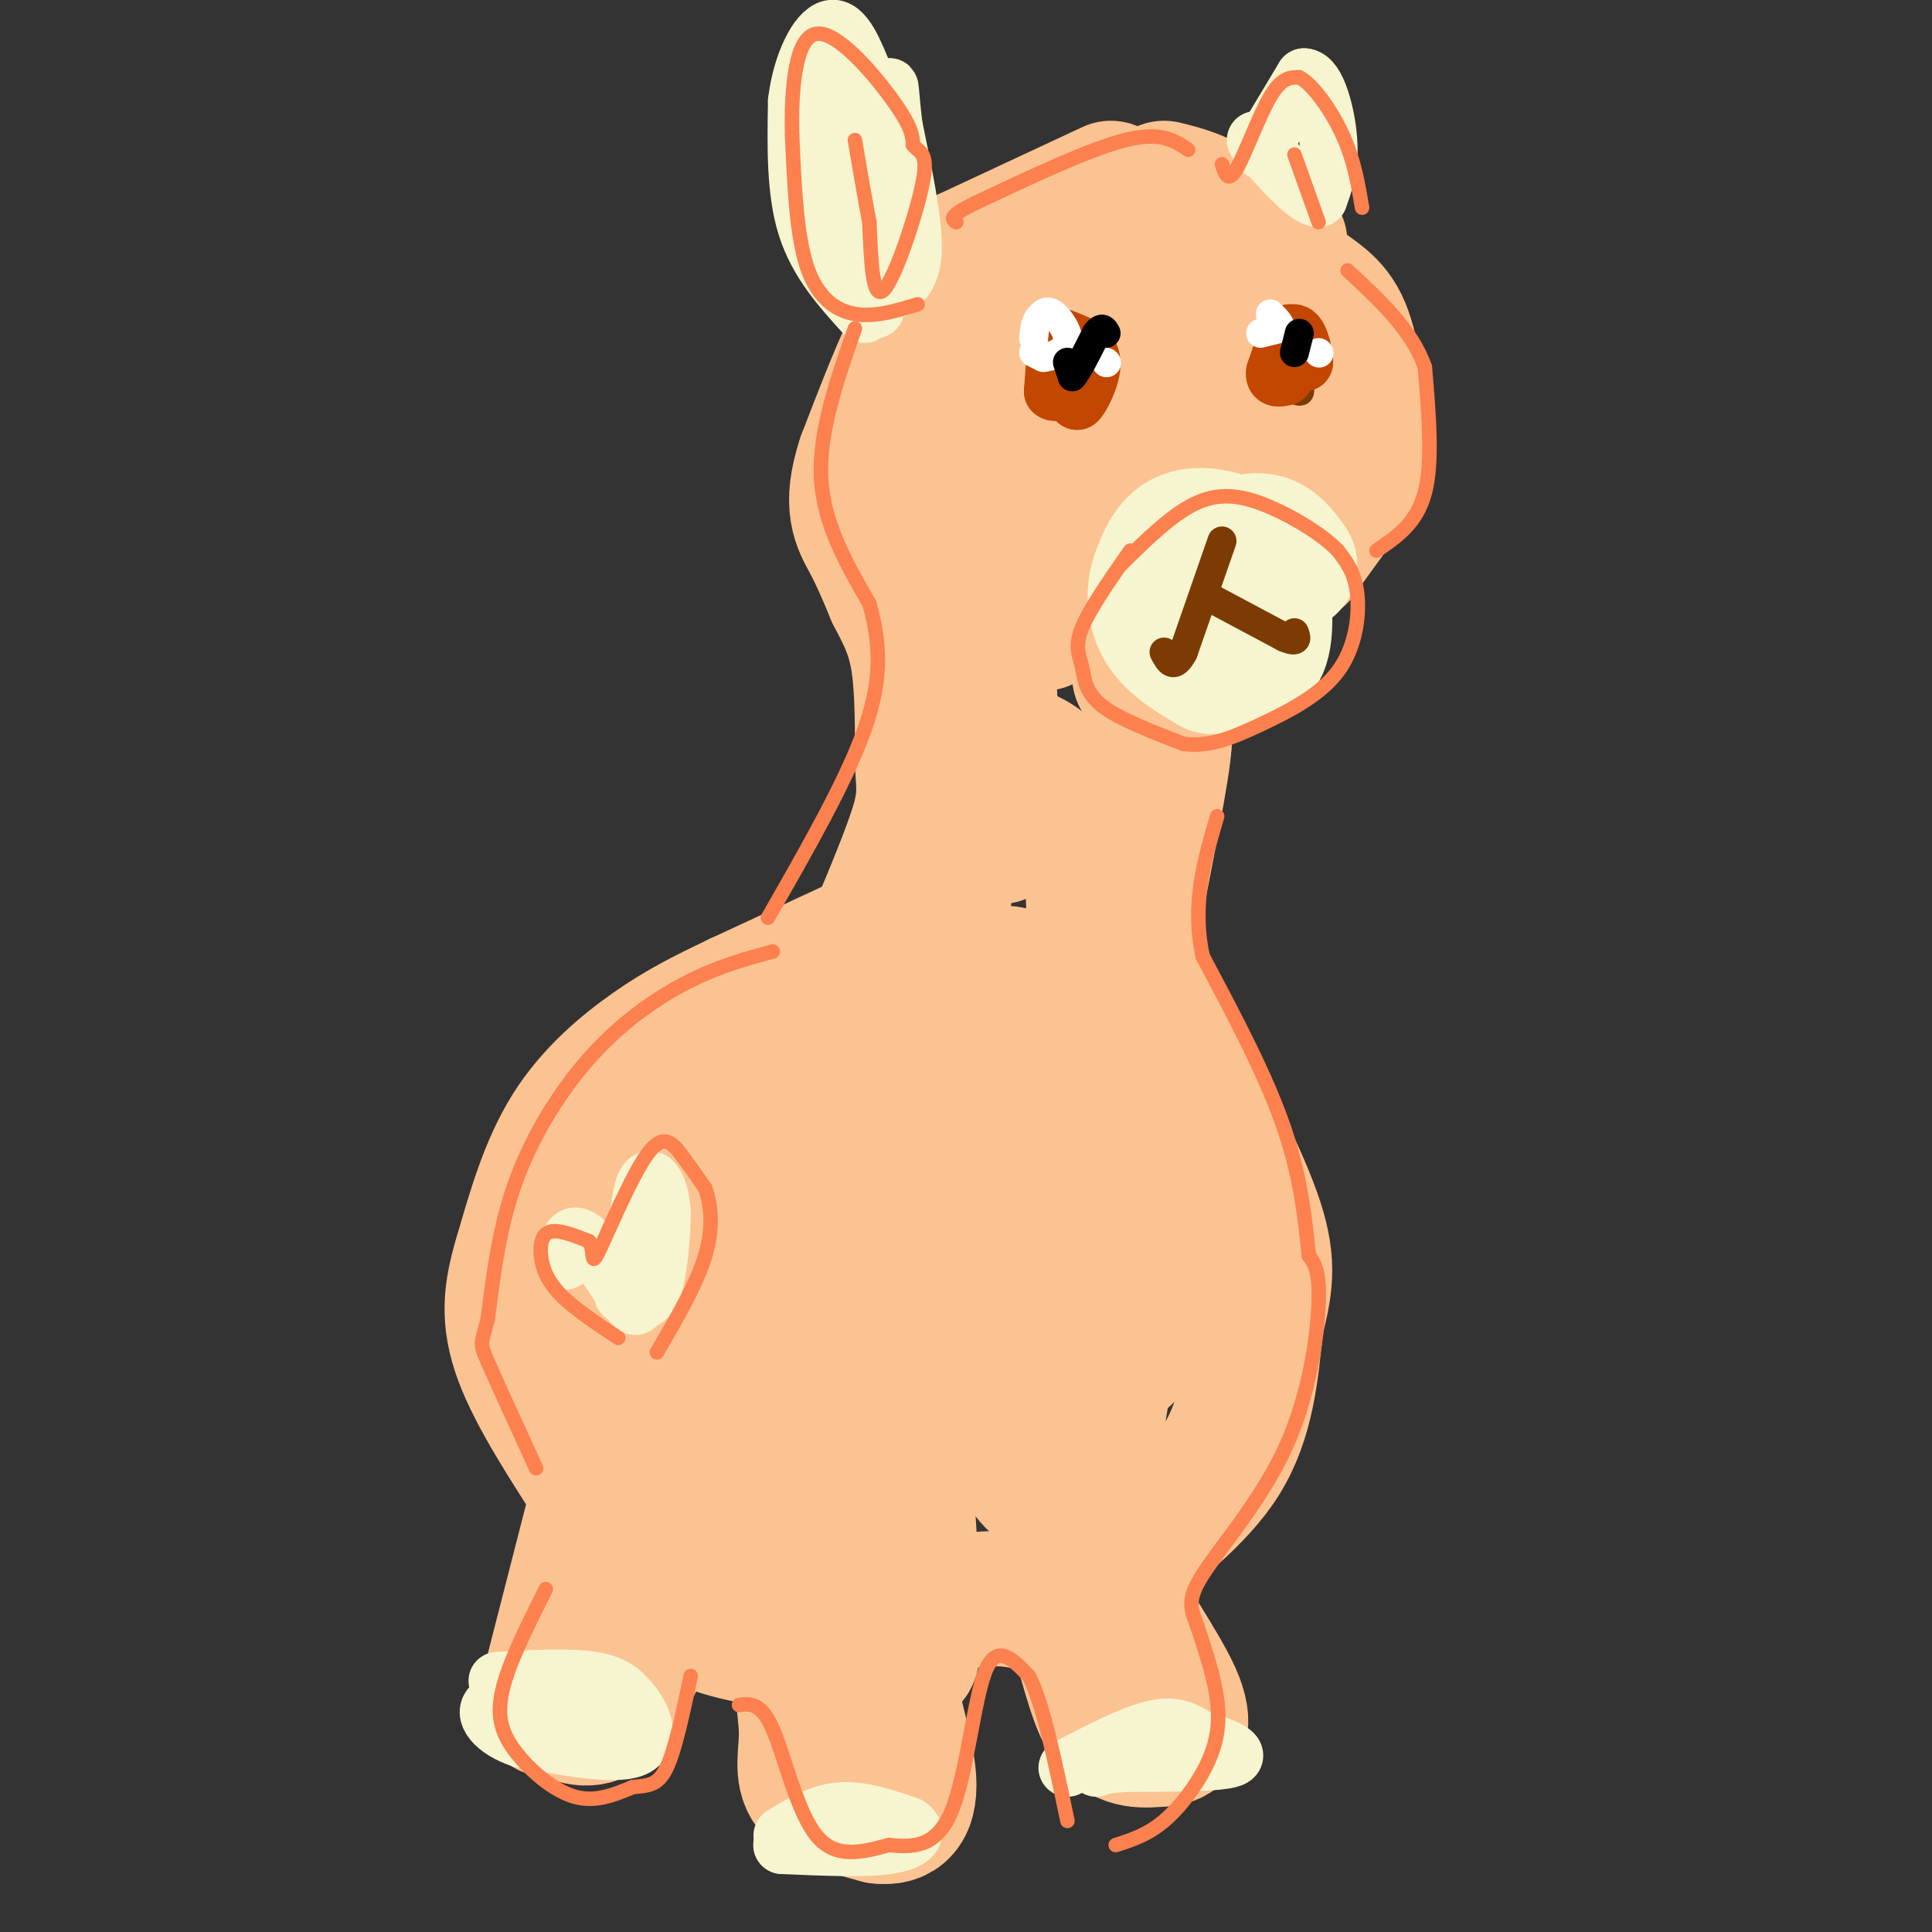 <svg viewBox='0 0 400 400' version='1.1' xmlns='http://www.w3.org/2000/svg' xmlns:xlink='http://www.w3.org/1999/xlink'><rect x="0" y="0" width="400" height="400" fill="#333333" stroke="none"/><g fill='none' stroke='#FCC392' stroke-width='28' stroke-linecap='round' stroke-linejoin='round'><path d='M230,39c0.000,0.000 -30.000,14.000 -30,14'/><path d='M200,53c-8.500,9.333 -14.750,25.667 -21,42'/><path d='M179,95c-3.267,9.822 -0.933,13.378 1,17c1.933,3.622 3.467,7.311 5,11'/><path d='M185,123c1.844,3.622 3.956,7.178 5,13c1.044,5.822 1.022,13.911 1,22'/><path d='M191,158c0.333,5.289 0.667,7.511 -1,13c-1.667,5.489 -5.333,14.244 -9,23'/><path d='M181,194c0.000,0.000 -28.000,13.000 -28,13'/><path d='M153,207c-7.512,3.571 -12.292,6.000 -18,10c-5.708,4.000 -12.345,9.571 -17,17c-4.655,7.429 -7.327,16.714 -10,26'/><path d='M108,260c-2.267,7.467 -2.933,13.133 0,21c2.933,7.867 9.467,17.933 16,28'/><path d='M124,309c0.000,0.000 -10.000,39.000 -10,39'/><path d='M114,348c-1.750,7.167 -1.125,5.583 1,6c2.125,0.417 5.750,2.833 9,1c3.250,-1.833 6.125,-7.917 9,-14'/><path d='M133,341c2.148,-5.853 3.019,-13.486 7,-18c3.981,-4.514 11.072,-5.907 16,-6c4.928,-0.093 7.694,1.116 10,5c2.306,3.884 4.153,10.442 6,17'/><path d='M172,339c0.833,4.000 -0.083,5.500 -1,7'/><path d='M155,332c3.500,2.833 7.000,5.667 9,10c2.000,4.333 2.500,10.167 3,16'/><path d='M167,358c0.067,4.889 -1.267,9.111 1,12c2.267,2.889 8.133,4.444 14,6'/><path d='M182,376c3.976,0.500 6.917,-1.250 6,-9c-0.917,-7.750 -5.690,-21.500 -6,-28c-0.310,-6.500 3.845,-5.750 8,-5'/><path d='M190,334c4.357,-1.619 11.250,-3.167 17,-3c5.750,0.167 10.357,2.048 13,4c2.643,1.952 3.321,3.976 4,6'/><path d='M224,341c1.467,4.356 3.133,12.244 6,16c2.867,3.756 6.933,3.378 11,3'/><path d='M241,360c2.976,-0.286 4.917,-2.500 2,-9c-2.917,-6.500 -10.690,-17.286 -13,-23c-2.310,-5.714 0.845,-6.357 4,-7'/><path d='M234,321c4.533,-4.067 13.867,-10.733 19,-19c5.133,-8.267 6.067,-18.133 7,-28'/><path d='M260,274c1.844,-7.422 2.956,-11.978 0,-21c-2.956,-9.022 -9.978,-22.511 -17,-36'/><path d='M243,217c-4.689,-10.844 -7.911,-19.956 -9,-28c-1.089,-8.044 -0.044,-15.022 1,-22'/><path d='M235,167c1.167,-5.833 3.583,-9.417 6,-13'/><path d='M241,154c-0.167,4.333 -3.583,21.667 -7,39'/><path d='M241,39c3.750,0.917 7.500,1.833 12,5c4.500,3.167 9.750,8.583 15,14'/><path d='M268,58c4.378,3.378 7.822,4.822 10,10c2.178,5.178 3.089,14.089 4,23'/><path d='M282,91c1.200,4.111 2.200,2.889 0,6c-2.200,3.111 -7.600,10.556 -13,18'/><path d='M269,115c-3.489,1.689 -5.711,-3.089 -11,0c-5.289,3.089 -13.644,14.044 -22,25'/><path d='M236,140c3.111,-7.889 21.889,-40.111 27,-53c5.111,-12.889 -3.444,-6.444 -12,0'/><path d='M251,87c-6.781,3.362 -17.735,11.768 -23,16c-5.265,4.232 -4.842,4.291 -8,11c-3.158,6.709 -9.896,20.069 -1,8c8.896,-12.069 33.425,-49.565 42,-64c8.575,-14.435 1.195,-5.807 -3,-2c-4.195,3.807 -5.206,2.794 -7,4c-1.794,1.206 -4.370,4.630 -7,12c-2.630,7.370 -5.315,18.685 -8,30'/><path d='M236,102c-2.240,-6.109 -3.839,-36.381 -5,-49c-1.161,-12.619 -1.886,-7.587 -6,-3c-4.114,4.587 -11.619,8.727 -16,15c-4.381,6.273 -5.637,14.680 -6,20c-0.363,5.320 0.168,7.555 1,9c0.832,1.445 1.966,2.100 4,3c2.034,0.900 4.969,2.046 8,3c3.031,0.954 6.160,1.716 10,-3c3.840,-4.716 8.391,-14.910 8,-22c-0.391,-7.090 -5.725,-11.075 -10,-13c-4.275,-1.925 -7.490,-1.791 -10,-2c-2.510,-0.209 -4.313,-0.760 -7,4c-2.687,4.760 -6.256,14.833 -8,21c-1.744,6.167 -1.662,8.430 0,14c1.662,5.570 4.903,14.449 8,20c3.097,5.551 6.048,7.776 9,10'/><path d='M216,129c2.372,-0.360 3.801,-6.262 2,-10c-1.801,-3.738 -6.833,-5.314 -10,-6c-3.167,-0.686 -4.470,-0.482 -4,14c0.470,14.482 2.714,43.243 3,46c0.286,2.757 -1.384,-20.488 -3,-29c-1.616,-8.512 -3.176,-2.289 -5,11c-1.824,13.289 -3.912,33.645 -6,54'/><path d='M193,209c-1.449,9.797 -2.071,7.291 -7,7c-4.929,-0.291 -14.167,1.633 -23,6c-8.833,4.367 -17.263,11.176 -23,16c-5.737,4.824 -8.782,7.664 -12,13c-3.218,5.336 -6.609,13.168 -10,21'/><path d='M118,272c-1.467,4.534 -0.135,5.369 -1,6c-0.865,0.631 -3.926,1.060 4,3c7.926,1.940 26.839,5.393 39,9c12.161,3.607 17.571,7.367 21,8c3.429,0.633 4.878,-1.861 6,6c1.122,7.861 1.917,26.078 2,34c0.083,7.922 -0.548,5.549 -6,4c-5.452,-1.549 -15.726,-2.275 -26,-3'/><path d='M157,339c-8.536,-1.583 -16.875,-4.042 -21,-11c-4.125,-6.958 -4.036,-18.417 -3,-24c1.036,-5.583 3.018,-5.292 5,-5'/><path d='M138,299c1.523,-2.445 2.829,-6.059 11,-4c8.171,2.059 23.205,9.790 31,11c7.795,1.210 8.349,-4.102 7,-11c-1.349,-6.898 -4.603,-15.382 -6,-17c-1.397,-1.618 -0.939,3.630 0,7c0.939,3.370 2.359,4.862 8,7c5.641,2.138 15.502,4.924 21,6c5.498,1.076 6.634,0.444 9,-1c2.366,-1.444 5.962,-3.698 8,-7c2.038,-3.302 2.519,-7.651 3,-12'/><path d='M230,278c-0.545,-3.274 -3.408,-5.458 -8,-3c-4.592,2.458 -10.912,9.558 -14,13c-3.088,3.442 -2.942,3.225 -1,7c1.942,3.775 5.682,11.543 9,13c3.318,1.457 6.214,-3.397 8,-6c1.786,-2.603 2.461,-2.956 4,-13c1.539,-10.044 3.942,-29.780 5,-41c1.058,-11.220 0.773,-13.925 -4,-22c-4.773,-8.075 -14.033,-21.521 -19,-24c-4.967,-2.479 -5.642,6.009 -6,14c-0.358,7.991 -0.400,15.487 1,19c1.400,3.513 4.241,3.045 7,1c2.759,-2.045 5.435,-5.666 8,-10c2.565,-4.334 5.019,-9.381 6,-18c0.981,-8.619 0.491,-20.809 0,-33'/><path d='M226,175c-2.084,-8.829 -7.295,-14.400 -11,-17c-3.705,-2.600 -5.906,-2.229 -9,2c-3.094,4.229 -7.082,12.315 -9,18c-1.918,5.685 -1.764,8.970 -3,17c-1.236,8.030 -3.860,20.804 -2,29c1.860,8.196 8.206,11.812 3,16c-5.206,4.188 -21.962,8.947 -34,16c-12.038,7.053 -19.356,16.399 -13,17c6.356,0.601 26.388,-7.543 37,-13c10.612,-5.457 11.806,-8.229 13,-11'/><path d='M198,249c2.205,-2.834 1.219,-4.419 -4,-6c-5.219,-1.581 -14.671,-3.158 -23,-2c-8.329,1.158 -15.536,5.053 -21,8c-5.464,2.947 -9.185,4.948 5,8c14.185,3.052 46.278,7.156 57,6c10.722,-1.156 0.074,-7.570 -5,-7c-5.074,0.570 -4.575,8.125 -3,13c1.575,4.875 4.226,7.070 6,9c1.774,1.930 2.670,3.597 10,2c7.330,-1.597 21.094,-6.456 27,-10c5.906,-3.544 3.953,-5.772 2,-8'/><path d='M249,262c-1.550,-2.204 -6.426,-3.715 -10,-1c-3.574,2.715 -5.844,9.656 -5,12c0.844,2.344 4.804,0.093 3,3c-1.804,2.907 -9.373,10.974 -15,9c-5.627,-1.974 -9.314,-13.987 -13,-26'/></g>
<g fill='none' stroke='#F7F5D0' stroke-width='28' stroke-linecap='round' stroke-linejoin='round'><path d='M267,117c-1.667,-2.333 -3.333,-4.667 -6,-5c-2.667,-0.333 -6.333,1.333 -10,3'/><path d='M251,115c-2.595,1.500 -4.083,3.750 -5,7c-0.917,3.250 -1.262,7.500 0,10c1.262,2.500 4.131,3.250 7,4'/><path d='M253,136c2.867,0.933 6.533,1.267 8,-2c1.467,-3.267 0.733,-10.133 0,-17'/><path d='M261,117c-2.800,-4.333 -9.800,-6.667 -14,-6c-4.200,0.667 -5.600,4.333 -7,8'/><path d='M240,119c-1.311,3.333 -1.089,7.667 1,11c2.089,3.333 6.044,5.667 10,8'/></g>
<g fill='none' stroke='#F7F5D0' stroke-width='12' stroke-linecap='round' stroke-linejoin='round'><path d='M179,65c-4.833,-5.333 -9.667,-10.667 -12,-18c-2.333,-7.333 -2.167,-16.667 -2,-26'/><path d='M165,21c0.933,-7.822 4.267,-14.378 7,-15c2.733,-0.622 4.867,4.689 7,10'/><path d='M179,16c1.869,2.726 3.042,4.542 3,13c-0.042,8.458 -1.298,23.560 -2,24c-0.702,0.440 -0.851,-13.780 -1,-28'/><path d='M179,25c-0.589,2.016 -1.560,21.056 -2,23c-0.440,1.944 -0.349,-13.207 -2,-21c-1.651,-7.793 -5.043,-8.226 -6,-6c-0.957,2.226 0.522,7.113 2,12'/><path d='M171,33c1.833,6.667 5.417,17.333 9,28'/><path d='M180,61c1.667,4.833 1.333,2.917 1,1'/><path d='M261,31c0.000,0.000 9.000,-15.000 9,-15'/><path d='M270,16c2.600,0.022 4.600,7.578 5,13c0.400,5.422 -0.800,8.711 -2,12'/><path d='M273,41c-2.500,0.000 -7.750,-6.000 -13,-12'/><path d='M185,60c2.000,-1.667 4.000,-3.333 4,-9c0.000,-5.667 -2.000,-15.333 -4,-25'/><path d='M185,26c-0.800,-6.600 -0.800,-10.600 -1,-6c-0.200,4.600 -0.600,17.800 -1,31'/><path d='M183,51c-0.167,5.167 -0.083,2.583 0,0'/><path d='M103,348c7.667,-0.417 15.333,-0.833 20,0c4.667,0.833 6.333,2.917 8,5'/><path d='M131,353c2.267,2.867 3.933,7.533 0,9c-3.933,1.467 -13.467,-0.267 -23,-2'/><path d='M108,360c-5.655,-1.833 -8.292,-5.417 -6,-7c2.292,-1.583 9.512,-1.167 14,0c4.488,1.167 6.244,3.083 8,5'/><path d='M124,358c1.667,0.833 1.833,0.417 2,0'/><path d='M162,380c3.833,-2.333 7.667,-4.667 12,-5c4.333,-0.333 9.167,1.333 14,3'/><path d='M188,378c2.267,1.356 0.933,3.244 -4,4c-4.933,0.756 -13.467,0.378 -22,0'/><path d='M162,382c-0.833,0.000 8.083,0.000 17,0'/><path d='M221,366c6.750,-3.500 13.500,-7.000 18,-8c4.500,-1.000 6.750,0.500 9,2'/><path d='M248,360c3.933,1.156 9.267,3.044 7,4c-2.267,0.956 -12.133,0.978 -22,1'/><path d='M233,365c-4.667,0.333 -5.333,0.667 -6,1'/><path d='M117,261c0.417,-2.417 0.833,-4.833 2,-5c1.167,-0.167 3.083,1.917 5,4'/><path d='M124,260c2.333,3.022 5.667,8.578 7,10c1.333,1.422 0.667,-1.289 0,-4'/><path d='M131,266c0.286,-4.798 1.000,-14.792 2,-19c1.000,-4.208 2.286,-2.631 3,-1c0.714,1.631 0.857,3.315 1,5'/><path d='M137,251c-0.022,4.289 -0.578,12.511 -2,16c-1.422,3.489 -3.711,2.244 -6,1'/></g>
<g fill='none' stroke='#7C3B02' stroke-width='6' stroke-linecap='round' stroke-linejoin='round'><path d='M253,112c0.000,0.000 -8.000,23.000 -8,23'/><path d='M245,135c-2.000,3.833 -3.000,1.917 -4,0'/><path d='M251,124c0.000,0.000 15.000,8.000 15,8'/><path d='M266,132c2.833,1.167 2.417,0.083 2,-1'/><path d='M224,83c0.000,0.000 -1.000,0.000 -1,0'/><path d='M223,83c0.333,-1.833 1.667,-6.417 3,-11'/><path d='M268,78c0.000,0.000 -3.000,-3.000 -3,-3'/><path d='M265,75c0.556,1.178 3.444,5.622 4,6c0.556,0.378 -1.222,-3.311 -3,-7'/><path d='M266,74c-0.833,-1.333 -1.417,-1.167 -2,-1'/><path d='M228,73c0.000,0.000 -5.000,12.000 -5,12'/></g>
<g fill='none' stroke='#FC814E' stroke-width='3' stroke-linecap='round' stroke-linejoin='round'><path d='M128,277c-4.607,-3.060 -9.214,-6.119 -12,-9c-2.786,-2.881 -3.750,-5.583 -4,-8c-0.250,-2.417 0.214,-4.548 2,-5c1.786,-0.452 4.893,0.774 8,2'/><path d='M122,257c1.180,1.952 0.131,5.833 2,2c1.869,-3.833 6.657,-15.378 10,-20c3.343,-4.622 5.241,-2.321 7,0c1.759,2.321 3.380,4.660 5,7'/><path d='M146,246c1.222,3.311 1.778,8.089 0,14c-1.778,5.911 -5.889,12.956 -10,20'/><path d='M160,197c-5.363,1.440 -10.726,2.881 -17,6c-6.274,3.119 -13.458,7.917 -20,15c-6.542,7.083 -12.440,16.452 -16,26c-3.560,9.548 -4.780,19.274 -6,29'/><path d='M101,273c-1.378,5.533 -1.822,4.867 0,9c1.822,4.133 5.911,13.067 10,22'/><path d='M113,329c-3.857,7.685 -7.714,15.369 -9,21c-1.286,5.631 -0.000,9.208 3,13c3.000,3.792 7.714,7.798 12,9c4.286,1.202 8.143,-0.399 12,-2'/><path d='M131,370c3.200,-0.356 5.200,-0.244 7,-4c1.800,-3.756 3.400,-11.378 5,-19'/><path d='M153,353c2.289,-0.289 4.578,-0.578 7,5c2.422,5.578 4.978,17.022 9,22c4.022,4.978 9.511,3.489 15,2'/><path d='M184,382c4.952,0.464 9.833,0.625 13,-7c3.167,-7.625 4.619,-23.036 7,-29c2.381,-5.964 5.690,-2.482 9,1'/><path d='M213,347c2.833,5.167 5.417,17.583 8,30'/><path d='M231,382c3.292,-1.054 6.583,-2.107 10,-5c3.417,-2.893 6.958,-7.625 9,-12c2.042,-4.375 2.583,-8.393 2,-13c-0.583,-4.607 -2.292,-9.804 -4,-15'/><path d='M248,337c-1.305,-3.683 -2.566,-5.389 1,-11c3.566,-5.611 11.960,-15.126 17,-26c5.040,-10.874 6.726,-23.107 7,-30c0.274,-6.893 -0.863,-8.447 -2,-10'/><path d='M271,260c-0.667,-5.733 -1.333,-15.067 -5,-26c-3.667,-10.933 -10.333,-23.467 -17,-36'/><path d='M249,198c-2.333,-10.833 0.333,-19.917 3,-29'/><path d='M234,114c-4.208,6.048 -8.417,12.095 -10,16c-1.583,3.905 -0.542,5.667 0,8c0.542,2.333 0.583,5.238 4,8c3.417,2.762 10.208,5.381 17,8'/><path d='M245,154c5.360,0.772 10.262,-1.298 16,-4c5.738,-2.702 12.314,-6.035 16,-11c3.686,-4.965 4.482,-11.561 4,-16c-0.482,-4.439 -2.241,-6.719 -4,-9'/><path d='M277,114c-3.083,-3.214 -8.792,-6.750 -14,-9c-5.208,-2.250 -9.917,-3.214 -15,-1c-5.083,2.214 -10.542,7.607 -16,13'/><path d='M285,114c4.167,-2.833 8.333,-5.667 10,-12c1.667,-6.333 0.833,-16.167 0,-26'/><path d='M295,76c-2.667,-7.667 -9.333,-13.833 -16,-20'/><path d='M273,46c0.000,0.000 -5.000,-14.000 -5,-14'/><path d='M253,34c0.622,2.000 1.244,4.000 3,1c1.756,-3.000 4.644,-11.000 7,-15c2.356,-4.000 4.178,-4.000 6,-4'/><path d='M269,16c2.756,1.378 6.644,6.822 9,12c2.356,5.178 3.178,10.089 4,15'/><path d='M246,31c-2.833,-1.917 -5.667,-3.833 -13,-2c-7.333,1.833 -19.167,7.417 -31,13'/><path d='M202,42c-5.833,2.833 -4.917,3.417 -4,4'/><path d='M190,63c-4.444,1.356 -8.889,2.711 -13,2c-4.111,-0.711 -7.889,-3.489 -10,-10c-2.111,-6.511 -2.556,-16.756 -3,-27'/><path d='M164,28c-0.238,-9.655 0.667,-20.292 5,-21c4.333,-0.708 12.095,8.512 16,14c3.905,5.488 3.952,7.244 4,9'/><path d='M189,30c1.512,1.726 3.292,1.542 2,8c-1.292,6.458 -5.655,19.560 -8,22c-2.345,2.440 -2.673,-5.780 -3,-14'/><path d='M180,46c-1.000,-5.167 -2.000,-11.083 -3,-17'/><path d='M177,68c-3.750,10.750 -7.500,21.500 -7,31c0.500,9.500 5.250,17.750 10,26'/><path d='M180,125c2.222,8.089 2.778,15.311 -1,26c-3.778,10.689 -11.889,24.844 -20,39'/></g>
<g fill='none' stroke='#C34701' stroke-width='12' stroke-linecap='round' stroke-linejoin='round'><path d='M225,75c0.000,0.000 -2.000,8.000 -2,8'/><path d='M223,83c0.622,-0.311 3.178,-5.089 3,-8c-0.178,-2.911 -3.089,-3.956 -6,-5'/><path d='M220,70c-1.333,1.000 -1.667,6.000 -2,11'/><path d='M218,81c1.200,1.000 5.200,-2.000 6,-4c0.800,-2.000 -1.600,-3.000 -4,-4'/><path d='M267,69c0.000,0.000 0.100,0.100 0.1,0.1'/><path d='M267,69c0.000,0.000 3.000,6.000 3,6'/><path d='M270,75c0.200,-0.756 -0.800,-5.644 -2,-6c-1.200,-0.356 -2.600,3.822 -4,8'/><path d='M264,77c-0.333,1.500 0.833,1.250 2,1'/></g>
<g fill='none' stroke='#FFFFFF' stroke-width='6' stroke-linecap='round' stroke-linejoin='round'><path d='M214,73c0.000,0.000 2.000,1.000 2,1'/><path d='M216,74c1.583,-0.155 4.542,-1.042 5,-3c0.458,-1.958 -1.583,-4.988 -3,-6c-1.417,-1.012 -2.208,-0.006 -3,1'/><path d='M215,66c-0.667,0.833 -0.833,2.417 -1,4'/><path d='M261,69c0.000,0.000 4.000,-1.000 4,-1'/><path d='M265,68c0.333,-0.667 -0.833,-1.833 -2,-3'/><path d='M229,75c0.000,0.000 0.100,0.100 0.1,0.1'/><path d='M273,73c0.000,0.000 0.100,0.100 0.1,0.1'/></g>
<g fill='none' stroke='#000000' stroke-width='6' stroke-linecap='round' stroke-linejoin='round'><path d='M221,75c0.000,0.000 1.000,3.000 1,3'/><path d='M222,78c1.000,-1.000 3.000,-5.000 5,-9'/><path d='M227,69c1.167,-1.500 1.583,-0.750 2,0'/><path d='M268,73c0.000,0.000 1.000,-4.000 1,-4'/></g>
</svg>